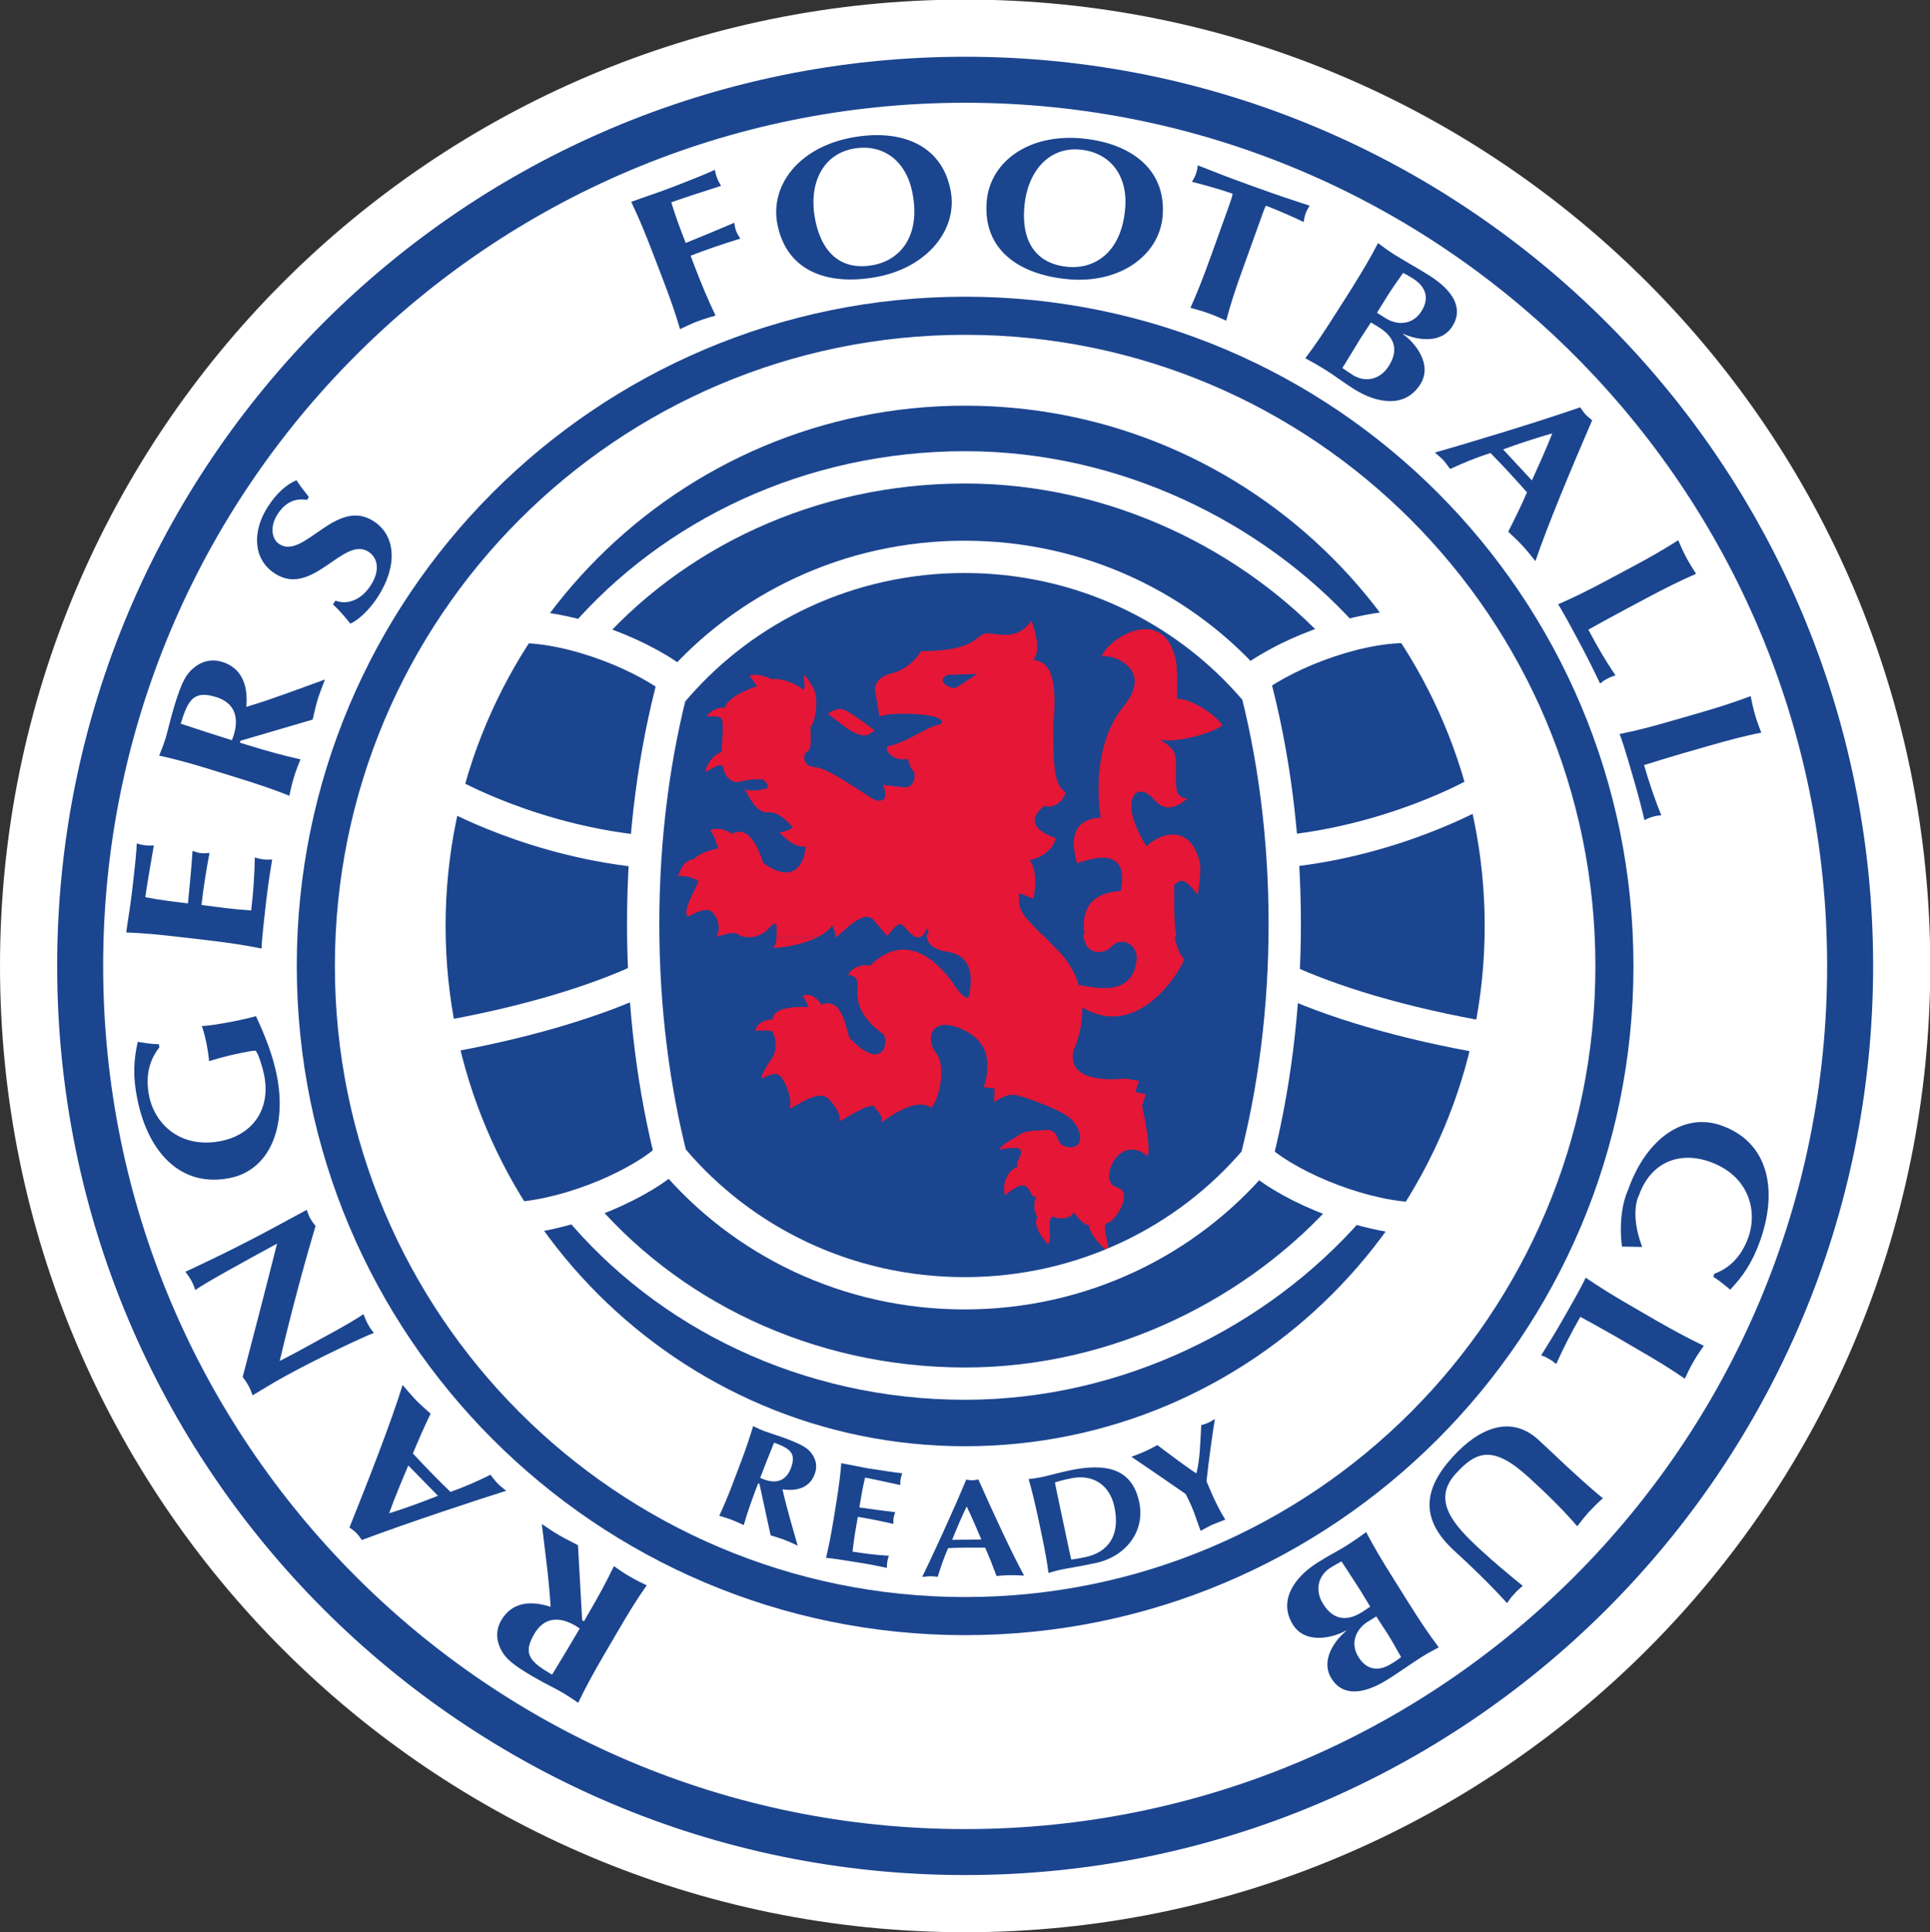 <svg height="266.188" width="265.944" xmlns="http://www.w3.org/2000/svg" xmlns:xlink="http://www.w3.org/1999/xlink"><rect width="100%" height="100%" fill="#333333" stroke="none"/><clipPath id="a"><path d="m119.449 59.009v-42.599h182.046v42.599"/></clipPath><g transform="translate(-242.009 -399.297)"><g clip-path="url(#a)" transform="matrix(6.25 0 0 -6.25 -504.547 768.047)"><path d="m140.726 57.749c-11.054 0-20.017-8.973-20.017-20.04s8.963-20.039 20.017-20.039c11.055 0 20.02 8.972 20.02 20.039s-8.965 20.04-20.02 20.04z" fill="none" stroke="#fff" stroke-width="2.52"/></g><path d="m374.991 407.115c-69.088 0-125.106 56.081-125.106 125.25s56.019 125.244 125.106 125.244c69.094 0 125.125-56.075 125.125-125.244s-56.031-125.25-125.125-125.25" fill="#1b458f"/><path d="m374.991 413.453c-65.6 0-118.769 53.237-118.769 118.912 0 65.669 53.169 118.912 118.769 118.912 65.619 0 118.787-53.244 118.787-118.912 0-65.675-53.169-118.912-118.787-118.912" fill="#fff"/><path d="m374.991 440.172c-50.85 0-92.088 41.281-92.088 92.194s41.237 92.194 92.088 92.194c50.869 0 92.1-41.281 92.1-92.194s-41.231-92.194-92.1-92.194" fill="#1b458f"/><path d="m374.991 445.422c-47.956 0-86.838 38.931-86.838 86.944 0 48.031 38.881 86.944 86.838 86.944 47.975 0 86.856-38.913 86.856-86.944 0-48.013-38.881-86.944-86.856-86.944" fill="#fff"/><path d="m374.991 455.184c-39.531 0-71.581 32.087-71.581 71.675s32.05 71.675 71.581 71.675c39.544 0 71.6-32.087 71.6-71.675s-32.056-71.675-71.6-71.675" fill="#1b458f"/><path d="m335.909 493.753c-4.719-4.05-14.831-8.094-22.256-8.094m20.238 73.406c-4.719 4.044-14.838 8.106-22.244 8.106m19.544-33.269c-7.075 3.381-17.2 6.412-28.981 8.431m1.675-33.731s11.8 6.744 27.644 8.094m81.962-22.944c4.719-4.05 14.844-8.094 22.256-8.094m-20.244 73.406c4.725 4.044 14.837 8.106 22.256 8.106m-19.55-33.269c7.075 3.381 17.2 6.412 28.994 8.431m-1.694-33.731s-11.794 6.744-27.637 8.094" fill="none" stroke="#fff" stroke-width="4.45"/><path d="m345.766 528.372c-.425.075-.844.075-1.194 0z" fill="#e82b31"/><path d="m354.722 528.372c-2.2 1.144-5.306 1.575-6.294 1.475.438-.175.556-.85.588-1.475z" fill="#e51636"/><path d="m357.241 528.372c-.056.05-.119.075-.169.1.01-.04.02-.075.02-.1h.15" fill="#e82b31"/><path d="m368.809 528.372c-.188.087-.388.075-.588 0z" fill="#e82b31"/><path d="m403.804 527.976c.231 1.438.65 2.719 1.4 3.513-1.063 2.494-6.681 10.887-13.888 6.681h-.188c.069 3.306-1.2 5.844-1.2 5.844-1.106 4.981 7.075 3.862 7.075 3.862l1.969.332-.519 1.506 1.444.338-.519 1.575s1.306 5.769.775 6.95c-3.994-3.35-6.944 3.531-4.312 4.263 2.612.719-.338 4.919-1.25 4.919-.856.45.194 2.631.132 3.538-.069.925.781.45 0 .263-.794-.2-2.563-2.294-2.681-3.469-.863-.132-1.387-.994-2.112-1.769-.444 1.044-2.212.919-2.875.581-.919.463.062 2.75-.581 3.8-.8-.713-2.231-2.681-1.506-3.737-.463-.588-.662-1.956-.144-2.744-.719-.069-.519-.406-1.244-1.325-.725-.912-2.412.525-3.075 1.056-.525-1.569.444-3.55 1.769-3.931-.463-.662.725-1.575.4-2.244-.325-.644-2.169-.188-2.956-.125.525-.919 1.894-1.369 2.756-2.025.844-.662 2.938-.6 2.938-.6 3.212-.525 1.506 2.044 3.812 2.294 2.294.269 2.031-2.481.125-4.075-1.369-1.119-5.769-2.737-7.275-3.069-1.5-.325-3.075.981-3.075.981l.062-1.9-1.569-.2s.4-.588.519-2.094c.144-1.506.263-4.388-3.8-6.037-4.056-1.631-4.7 1.65-3.2 3.475 1.512 1.844.25 6.894-.725 7.481-2.556-1.769-7.331 2.688-6.888 1.975.463-.725-.381-1.244-.844-2.044-.463-.781-3.537 1.256-4.981 2.044.463-.475-.125-1.913-1.431-3.219-1.325-1.312-4.331.988-5.388 1.438.594-1.25-.644-4.138-1.362-4.65-.725-.525-1.65.194-2.494.45 0-.256.4-1.3 1.444-2.744 1.05-1.444.325-3.556.062-3.744-.263-.194-1.644-.138-2.35-.069.257-.912 1.044-1.569 2.413-1.569 0-1.9 4.056-1.769 4.719-1.706.65.062.188 0 .188 0s-.256-1.05-.781-1.569c.919-.4 1.963.188 2.613 1.238 2.831-1.181 3.35 3.212 3.875 4.581 4.781 4.994 5.506.212 4.581-.581-4.181-2.95-3.475-5.769-3.475-6.694 0-.906-.382-1.375-1.306-1.375.4-1.044 1.906-1.581 3.013-1.306 5.969-5.969 11.075 1.837 11.863 3.013.781 1.181 1.769 1.837 1.831.988.075-.85 1.181-5.25-2.944-5.906-2.631-.412-2.919-1.562-2.969-2.456h15.906c.662.669 1.462 1.481 2.4 2.456 1.413 1.494 2.244 3.081 2.706 4.644l.093-.057c1.969.269 7.613 1.844 7.875-3.931-.263-2.087-2.356-2.625-3.419-1.45-1.044 1.188-3.269 1.188-3.794-.775-.062-.263-.138-.556-.2-.887h12.562" fill="#e51636"/><path d="m344.572 528.372c-.293-.057-.537-.156-.725-.294-.8-.588-1.85 0-3.156.263.788-1.05.144-2.888-.644-3.475-.8-.594-2.169.188-3.294.725-.781-1.056 1.45-4.263 1.45-4.919-.706-.531-1.956-.794-2.819-.656.463-.856.662-2.169 2.294-2.369.4-.656 2.237-1.312 3.275-1.438 0 0-.525-2.1-1.106-2.494.581-.394 2.031-.331 3.013.463 2.619-1.512 4 3.075 4.325 4.006 5.169 3.731 5.95-1.719 5.769-2.306-1.506.4-3.538-1.9-3.538-1.9s1.044-.132 1.844-.656c0 0-1.725-2.294-3.35-2.106-1.65.206-2.756-2.288-3.219-3.081-.463-.781-.062-.057.2 0 .263.069 1.25.138 2.425-.125 1.175-.257-.132-1.312-.132-1.312s-1.381-.2-3.075.256c-1.713.463-2.431-1.369-2.5-2.1-.519-.45-1.631.456-2.406.794.119-.981 1.025-2.356 2.213-2.756l.131-1.9s.194-2.219-.131-2.694c-.325-.45-1.188-.257-1.969-.325.263-.725 1.644-1.319 2.431-1.181.45-1.569 3.719-2.756 4.462-2.944-.2-.194-.662-1.119-1.125-1.444.844-.338 1.969-.062 3.15.45 1.312-.194 3.4.656 4.325 1.444.381 0 .062-1.444.062-2.031 0 0 .382.138 1.306 1.769.925 1.65.181 5.125-.4 5.444 0 0 .338 3.081-.388 3.35-.719.263-.719 2.094 1.106 2.163 1.85.062 7.681 4.394 8.262 4.525 0 0 2.169.725 1.044-2.1 0 0 1.506.206 2.956.338 1.444.119 1.644-1.906 1.169-2.3-.444-.4-.706-1.644-.706-1.644-1.913.625-3.737-1.594-2.513-1.769 1.387-.206 4.344-1.9 5.388-2.425 1.062-.525 2.612-.525 1.444-1.319-1.181-.781-7.181-.912-8.225-.257l-.6-3.6c-.144-1.05.706-2.038 2.406-2.431 1.7-.4 3.144-1.712 3.931-3.019 2.75 0 5.763-.263 7.475-1.581 1.687-1.306 1.306-.787 3.919-.65 2.631.138 3.8-1.969 3.8-1.969.4 1.05 1.444 4.2.263 5.369 1.444.406 3.538.537 2.75 9.319.144 2.1-.382 8.006 1.706 8.919-.257 1.312-1.706 2.369-2.95 1.913-3.206 2.681.4 3.994 1.569 4.456-.263 1.637-2.212 2.819-3.6 3.013 1.444 1.837.525 5.319.525 5.319l-1.969-.787c-.05 2.462.075 2.587 3.444 6.062h-15.906c-.025-.519.02-.956-.243-1.15-.293.688-.581 1.038-.906 1.15h-.588c-.8-.269-1.581-1.531-1.981-1.738-.644-.331-1.956 1.631-1.956 1.631l-1.644-1.9c-1.369-2.306-4.281 1.269-5.4 2.006h-.15c.093-.725-.219-1.044-.419-1.606-.4.65-1.119 1.181-1.95 1.606h-5.706c.01-.312.01-.606.01-.819 0-.65.125-1.706-1.119-.331-.606.675-1.406 1.038-2.144 1.15h-1.194" fill="#e51636"/><path d="m391.528 528.372c-.45-2.244-.45-5.987 4.919-6.331.263-1.706 1.169-6.425-6.031-3.8-.381-1.569-1.7-6.031 3.281-6.306-.388-2.087-1.175-10.1 3.138-15.338 4.338-5.25-1.825-7.344-3-6.819l.119-.388c1.45-2.631 8.525-6.562 10.094.906.263 1.181.138 5.25.138 5.25 1.831 0 5.106 1.969 6.281 3.675-1.575 1.175-6.544 2.487-8.65 1.962 2.494 1.45 2.231 2.231 2.231 4.594 0 2.356-.125 3.275 1.569 3.544-1.569 1.306-3.138 1.837-4.588.125-1.425-1.694-3.131-1.438-3.131.925s2.087 5.506 2.087 5.506c1.969-1.844 5.769-3.019 7.213 1.706.525 1.169-.138 4.981-.138 4.981-1.181-1.319-1.969-2.75-3.275-1.319.093 1.525-.1 4.569.306 7.125h-12.562" fill="#e51636"/><g fill="#1b458f"><path d="m372.591 492.265 4.075-.125-3.012 1.962c-.925 0-2.75-1.044-1.063-1.837"/><path d="m377.234 611.378c-.656-1.55-1.306-3.05-2.019-4.55-.731 1.519-1.381 3.038-2.006 4.606l4.025-.057zm5.894 4.981c-.694-.03-1.306-.075-1.925-.062-.613 0-1.256.062-1.875.113-.475-1.294-1-2.612-1.569-3.906-.95-.005-1.862-.005-2.812 0-.769 0-1.525.04-2.294.062-.569 1.312-1.031 2.625-1.431 3.962-.344-.045-.675-.087-1.044-.087-.338 0-.669.075-1.094.1 1.05-2.131 4.25-9.006 6.062-13.406.293.03.55.087.844.087.294-.005.538-.062.831-.113 1.938 4.362 4.6 10.144 6.306 13.25"/><path d="m348.678 598.034c-.662 1.6-1.294 3.212-1.913 4.844.156.081.293.15.45.206 1.813.688 3.119.181 3.769-1.506.781-2.1-.069-2.7-2.306-3.544zm-2.019 5.669-.181-.05-.281.731c-.75 2.006-1.238 3.394-1.706 5.019-.431-.212-.975-.469-1.663-.738-.675-.25-1.25-.4-1.712-.55.713-1.525 1.281-2.875 2.037-4.894l.925-2.438c.75-2 1.225-3.388 1.706-5.019.431.2.975.475 1.662.731.731.269 1.663.531 3.05 1.05 2.069.8 2.775 1.238 3.331 1.956.631.844.844 1.825.444 2.875-.644 1.738-2.231 2.413-4.444 2.094.569 2.513 1.356 5.156 2.094 7.756-.6-.275-1.2-.562-1.812-.794-.619-.244-1.281-.419-1.913-.625l-1.538-7.106"/><path d="m357.272 606.134c.338-2.112.531-3.575.662-5.256 1.288.212 2.569.512 3.844.731 2.138.332 3.956.6 4.556.644-.075.212-.156.431-.218.775-.062.394-.045.569-.045.856-1.631-.362-4.212-.919-4.862-1.025-.338 1.363-.55 2.719-.781 4.106 1.887.275 3.294.456 4.937.656-.144.419-.194.588-.232.831-.03.206-.02.381-.02.787-1.637-.388-3.256-.713-4.906-.975-.119.794-.275 1.606-.412 2.419-.119.787-.231 1.613-.306 2.369 1.625.269 3.306.475 5 .569-.081.256-.156.444-.218.838-.062.394-.062.594-.05.831-.781-.15-1.781-.394-3.781-.713-3.538-.575-4.119-.625-4.612-.669.4-1.65.675-3.087 1.031-5.2l.412-2.575"/><path d="m388.834 610.503c.218 1.025.694 3.319.787 3.644.444-.057 1.025-.144 1.906-.325 3.225-.681 4.875-3.031 4.044-6.925-.644-3.075-3.012-4.569-5.981-3.938-1.031.206-1.569.356-2.219.562.057.362.538 2.631.756 3.65zm-3.812-2.281c-.463-2.106-.8-3.531-1.275-5.162.475-.05 1.056-.125 1.781-.269.956-.2 1.981-.519 3.875-.931 4.906-1.019 8.581-.362 9.581 4.362.881 4.112-1.95 7.55-6 8.4-2.15.463-3.644.675-4.75.906-.706.15-1.281.338-1.75.463-.218-1.669-.481-3.125-.925-5.225l-.537-2.544"/><path d="m406.878 602.24c.481-1.819.537-4.506.656-6.606.312-.1.637-.188.956-.332.325-.138.6-.344.925-.525-.293 1.712-.869 5.794-1.156 8.581.25.562.481 1.156.737 1.731.519 1.156 1.081 2.331 1.85 3.556-.569.225-1.175.438-1.744.681-.55.25-1.106.575-1.656.863-.45-1.15-.8-2.394-1.294-3.487-.244-.537-.493-1.062-.769-1.594-2.431-1.694-6.4-4.4-7.475-5.119.613-.237 1.244-.456 1.844-.738.6-.263 1.156-.575 1.738-.875 1.712 1.294 4.431 3.331 5.35 3.881l.035-.02"/><path d="m432.084 444.434c-.475-.319-.863-.512-1.169-.719-.412.65-.844 1.275-1.444 2.212-.906 1.456-1.969 3.256-2.494 4.062.475.332.863.606 1.456.975 1.588 1.012 3.669.756 4.944-1.244 1.356-2.138.863-3.931-1.294-5.287zm4.619-6.769c-.787-.5-.988-.594-1.356-.769-.769 1.087-1.644 2.337-2.131 3.125-.531.831-.963 1.575-1.469 2.362l1.219.769c1.538.969 3.675.975 4.912-.981.931-1.469.944-3.169-1.175-4.506zm-8.6 1.631c1.612-2.581 2.688-4.381 3.794-6.513.575.425 1.25.956 2.144 1.519 1.538.969 3.381 1.975 4.919 2.95 3.231 2.044 4.769 4.494 3.169 7.006-1.575 2.5-4.969 1.85-6.781 1.019l-.02.05c1.587 1.106 4.156 4.144 2.388 6.919-2.075 3.294-5.969 2.656-9.169.631-1.419-.9-2.525-1.769-3.875-2.612-.969-.619-2.188-1.288-2.8-1.613 1.45-1.919 2.612-3.656 4.244-6.237l1.987-3.119"/><path d="m318.084 630.003c1.294-2.106 2.55-4.213 3.806-6.35-.212-.156-.394-.281-.581-.394-2.425-1.413-4.412-1.044-5.7 1.163-1.619 2.781-.525 3.825 2.475 5.581zm4.144-7.5.25.15.556-.975c1.538-2.625 2.525-4.456 3.569-6.625.588.4 1.281.925 2.188 1.431.912.537 1.706.906 2.331 1.212-1.381 1.975-2.487 3.744-4.013 6.381l-1.856 3.169c-1.544 2.65-2.544 4.494-3.575 6.631-.581-.381-1.288-.894-2.194-1.419-.988-.588-2.25-1.15-4.125-2.244-2.769-1.625-3.663-2.444-4.287-3.6-.694-1.306-.788-2.75.025-4.131 1.337-2.275 3.712-2.831 6.787-1.825-.218-3.681-.756-7.581-1.219-11.412.8.537 1.587 1.087 2.419 1.562.825.481 1.719.9 2.569 1.363l.575 10.331"/><path d="m298.272 601.184c-.938 2.212-1.844 4.356-2.644 6.594 2.275-.725 4.506-1.531 6.731-2.419zm-.787-11.088c.662.775 1.244 1.462 1.862 2.112.625.631 1.325 1.238 2 1.837-.863 1.775-1.675 3.625-2.444 5.487.938 1 1.863 1.988 2.812 2.95.787.806 1.569 1.569 2.369 2.344 1.925-.681 3.737-1.481 5.506-2.362.325.4.6.8.956 1.163.35.369.756.656 1.212 1.044-3.244 1.006-13.531 4.388-19.887 6.781-.244-.338-.463-.662-.75-.956-.293-.306-.619-.519-.956-.769 2.538-6.306 5.844-14.781 7.319-19.631"/><path d="m276.816 591.515c-.163-.457-.338-.906-.569-1.325-.232-.419-.506-.825-.8-1.194 1.6-6.112 3.181-12.181 4.737-18.375-3.8 2.069-10.306 5.612-11.256 6.406-.163-.469-.338-.912-.569-1.337-.231-.419-.512-.806-.806-1.188 7.188-3.356 10.369-5.088 16.725-8.537.138.419.275.806.487 1.206.232.381.475.719.725 1.019-1.769 5.95-3.413 12.162-4.938 18.594 1.831-.919 3.812-2.013 5.581-2.994 3.844-2.075 5.125-2.888 5.956-3.456.181.475.381.963.613 1.381.218.425.525.838.819 1.219-.775.237-7.156 3.181-12.031 5.844-2.15 1.169-3.55 2.094-4.675 2.737"/><path d="m466.366 563.172c2.45-6.912 7.581-10.681 12.819-8.831 6.519 2.3 7.856 8.85 5.35 15.919-1.094 3.038-2.381 4.881-4.119 6.706-.756-.644-1.512-1.275-2.325-1.769l.15-.431c1.988-.719 3.706-2.275 4.681-5.006 1.319-3.737.045-8.525-5.344-10.431-4.088-1.438-8.087 0-9.731 4.638 0 0-1.356 2.312.444 7.112l-2.781-.05s-.694-4.406.856-7.856"/><path d="m266.909 498.99c2.356.794 4.681 1.544 7.044 2.281.093-.237.188-.444.25-.656.831-2.694 0-4.544-2.431-5.294-3.075-.944-3.837.356-4.862 3.669zm8.244 2.35-.093.269 1.081.332c2.906.894 4.938 1.45 7.275 1.969-.263.662-.6 1.456-.906 2.462-.306 1.012-.481 1.856-.631 2.55-2.231-.887-4.213-1.569-7.125-2.462l-3.537-1.1c-2.906-.894-4.919-1.45-7.275-1.969.263-.662.594-1.45.906-2.462.325-1.1.6-2.444 1.231-4.519.95-3.087 1.525-4.144 2.513-5.006 1.106-.981 2.494-1.394 4.025-.925 2.525.775 3.619 2.975 3.337 6.2 3.538-1.056 7.206-2.456 10.831-3.775-.344.9-.694 1.794-.988 2.7-.275.919-.487 1.894-.706 2.825l-9.937 2.913"/><path d="m284.322 468.165c-1.675-.275-3.012.344-4.075 1.988-1.062 1.637-.831 3.406.257 4.106 3.375 2.188 7.8-6.513 12.987-3.163 3.075 1.962 3.338 6.175.581 10.431-1.244 1.925-2.769 3.231-3.781 3.688-.831-1.025-1.475-1.806-2.4-2.65l.338-.519c1.506.562 3.444.075 4.863-2.1 1.344-2.094.969-3.806-.312-4.644-3.444-2.219-7.7 6.356-12.887 3.013-3.15-2.038-3.062-5.994-.981-9.194 1.231-1.925 2.6-3.094 3.95-3.669.5.775.925 1.325 1.706 2.312z"/><path d="m331.922 434.047c-1.088-2.844-1.906-4.781-2.931-6.944 1.769-.656 3.587-1.231 5.35-1.906 2.925-1.113 5.4-2.125 6.169-2.506.075.325.119.65.3 1.1.206.544.356.75.556 1.106-2.319.744-5.963 1.931-6.856 2.275.569 1.913 1.262 3.737 1.987 5.594 2.581-1.038 4.45-1.819 6.688-2.781.093.619.163.863.287 1.206.106.269.25.475.544.981-2.325.706-4.588 1.481-6.844 2.35l.487 1.294c1.094 2.85 1.912 4.781 2.95 6.956-.688.2-1.519.431-2.5.8-.988.381-1.756.769-2.394 1.069-.669-2.3-1.375-4.287-2.469-7.144z"/><path d="m359.547 419.79c-4.287.806-6.106 4.969-5.244 9.581 1.062 5.706 4.494 7.112 8 6.45 3.769-.694 6.55-4 5.456-9.838-.85-4.638-4.169-6.956-8.213-6.194zm-.181-1.538c6.625-1.25 12.444.875 13.644 7.338 1 5.306-3.187 10.55-10.181 11.856-6.6 1.238-12.463-.656-13.719-7.362-.975-5.269 2.981-10.481 10.256-11.831"/><path d="m390.803 419.903c-4.344-.388-7.219 3.119-7.638 7.787-.512 5.769 2.406 8.056 5.963 8.369 3.812.344 7.394-2.056 7.919-7.975.431-4.681-2.144-7.819-6.244-8.181zm.231-1.544c6.737.613 11.75 4.237 11.175 10.769-.487 5.375-5.919 9.281-13.006 8.637-6.688-.6-11.831-4.019-11.225-10.794.481-5.344 5.688-9.269 13.056-8.613"/><path d="m411.134 428.278c.35-.988.688-1.906.725-2.294-1.169-.425-3.75-1.181-5.613-1.644.232-.356.412-.688.55-1.075.144-.388.212-.769.263-1.188 2.694 1.062 4.031 1.6 7.756 2.938 3.719 1.344 5.075 1.775 7.656 2.619-.218.35-.418.681-.556 1.075-.132.388-.212.756-.256 1.175-1.556-.756-4.019-1.812-5.219-2.25-.181.338-.519 1.262-.856 2.231l-2.306 6.412c-1.044 2.875-1.688 4.875-2.313 7.2-.644-.294-1.431-.662-2.419-1.019-.994-.35-1.825-.569-2.5-.75.981-2.194 1.75-4.15 2.781-7.025l2.306-6.406"/><path d="m453.097 465.484c.988-2.175 1.95-4.294 2.812-6.487-2.288.65-4.537 1.387-6.781 2.212zm.487 11.113c-.65-.787-1.194-1.5-1.813-2.156-.6-.656-1.294-1.281-1.937-1.894.894-1.756 1.788-3.575 2.587-5.425-.912-1.019-1.8-2.019-2.744-3.031-.75-.812-1.513-1.587-2.288-2.388-1.938.619-3.769 1.369-5.556 2.206-.319-.419-.581-.819-.919-1.194-.356-.382-.738-.675-1.188-1.075 3.281-.919 13.625-4.006 20.025-6.231.25.344.45.681.738.988.275.3.6.525.912.794-2.694 6.225-6.206 14.6-7.819 19.406"/><path d="m466.741 477.484c2.675-1.425 4.5-2.475 6.519-3.763.281.65.619 1.444 1.106 2.375.512.938.969 1.656 1.356 2.25-2.2.956-4.075 1.887-6.769 3.319l-3.256 1.738c-1.788.95-3.588 1.95-4.819 2.638 1.106 2.125 2.356 4.25 3.731 6.3-.362.125-.637.194-1.144.469-.493.256-.712.438-.969.656-.512-1.025-1.125-2.406-2.5-5-2.444-4.594-2.906-5.319-3.288-5.919 2.2-.956 4.075-1.881 6.756-3.312l3.275-1.75"/><path d="m476.059 497.54c2.95-.85 4.938-1.5 7.181-2.344.143.681.306 1.538.6 2.55.294 1.006.6 1.812.863 2.475-2.356.481-4.4 1.006-7.325 1.856l-3.563 1.019c-1.925.575-3.906 1.169-5.263 1.6.662 2.294 1.45 4.625 2.369 6.919-.4.045-.675.057-1.212.212-.556.156-.8.306-1.094.456-.294-1.119-.6-2.587-1.425-5.406-1.438-4.994-1.75-5.794-2.006-6.456 2.363-.475 4.388-1.006 7.319-1.856l3.556-1.025"/><path d="m470.122 581.153c2.631 1.506 4.487 2.5 6.662 3.544-.406.581-.906 1.269-1.431 2.194-.525.919-.881 1.694-1.188 2.337-1.969-1.356-3.769-2.475-6.412-3.987l-3.181-1.863c-1.756-.994-3.556-2-4.8-2.675-1.188 2.075-2.325 4.256-3.325 6.506-.306-.243-.506-.438-1-.706-.493-.306-.769-.381-1.075-.487.588-.981 1.431-2.231 2.894-4.775 2.594-4.513 2.95-5.3 3.244-5.931 1.988 1.356 3.769 2.469 6.406 3.981z"/><path d="m454.003 597.659c2.169 1.988 3.2 3.025 4.656 4.344 2.125 1.95 3.513 3.131 4.219 3.7-.644.569-1.281 1.194-1.875 1.831-.569.631-1.137 1.337-1.656 2.025-2.331-2.694-4.394-4.631-6.712-6.763-4.906-4.481-7.213-3.569-10.012-.506-3.444 3.769-.206 7.2 3.519 10.625 1.85 1.688 3.75 3.281 5.694 4.856-.431.356-.831.713-1.181 1.125-.381.388-.681.8-.987 1.262-1.062-1.231-3.769-4.025-7.244-7.2-4.662-4.269-4.412-8.4-.231-12.969 3.675-4.031 8.044-5.794 11.812-2.331"/><path d="m429.678 621.397c.487-.319.825-.544 1.144-.762-.412-.644-.781-1.306-1.369-2.244-.919-1.462-2.087-3.2-2.594-4-.5.287-.919.512-1.525.881-1.588 1.006-2.263 2.994-1 4.994 1.35 2.156 3.181 2.481 5.344 1.131zm4.112 7.069c.788-.481.956-.631 1.281-.887-.656-1.156-1.4-2.494-1.906-3.275-.525-.825-1-1.55-1.512-2.325l-1.206.75c-1.544.975-2.469 2.906-1.238 4.862.919 1.469 2.444 2.231 4.581.875zm2.25-8.463c1.613 2.575 2.781 4.325 4.225 6.244-.619.325-1.4.725-2.288 1.275-1.544.975-3.244 2.206-4.788 3.169-3.244 2.019-6.138 2.362-7.706-.15-1.581-2.525.481-5.294 2.019-6.562l-.03-.05c-1.694.969-5.556 1.969-7.306-.812-2.062-3.306.188-6.537 3.4-8.556 1.431-.912 2.688-1.531 4.044-2.375.969-.613 2.094-1.419 2.644-1.825 1.125 2.131 2.188 3.925 3.819 6.506l1.969 3.138"/></g><path d="m356.066 497.622c.531-.281 1.331-.931 2.325-.512.988.406 4.156 2.812 4.156 2.812-.738.412-1.106 1.45-3.812-.263z" fill="#e51636"/><path d="m321.422 565.334c12.363 14.956 31.763 24.575 53.569 24.575 21.119 0 40.5-9.887 52.912-24.012m-105.638-78.662c12.4-14.363 31.419-23.556 52.725-23.556 20.656 0 39.65 9.444 52.081 23.081m-12.15 72.975c2.644-10.075 4.119-21.306 4.119-33.156 0-12.088-1.538-23.538-4.288-33.769m-79.831.04c-2.75 10.219-4.287 21.656-4.287 33.731 0 11.719 1.444 22.837 4.031 32.825m80.394-64.95c-.062-.082-.138-.163-.219-.256-9.55-11.113-23.887-18.188-39.925-18.188-15.919 0-30.163 6.975-39.712 17.938-.156.188-.325.381-.487.562-.113.125-.206.25-.312.381m-.231 63.438c.175.206.35.406.519.613 9.556 11.312 24.019 18.519 40.225 18.519 16.194 0 30.65-7.188 40.206-18.488.138-.181.306-.369.463-.556" fill="none" stroke="#fff" stroke-width="4.45"/><path d="m263.972 543.584c-1.325 1.644-1.987 3.869-1.412 6.713.781 3.875 4.35 7.319 9.95 6.181 4.231-.869 6.875-4.306 5.887-9.125-.212-1.056-.769-2.869-1.162-3.312-.45 0-1.113.125-1.881.287-2.881.588-4.044 1.025-4.537 1.156-.03-.419-.094-1.069-.338-2.35-.306-1.494-.525-2.112-.663-2.506.6.045 2.831-.312 4.538-.656 1.125-.231 2.531-.55 2.919-.694 1.219 2.581 2.312 5.362 2.869 8.119 1.444 7.188-.988 13.069-6.431 14.181-6.781 1.387-11.306-3.531-12.781-10.881-.644-3.163-.493-5.412.062-7.875.981.156 1.95.325 2.906.325l.075.438" fill="#1b458f"/><path d="m266.909 528.397c-3.013-.356-5.106-.544-7.506-.644.25-1.869.588-3.756.8-5.625.368-3.106.644-5.781.65-6.638.331.1.644.206 1.131.256.556.062.819.04 1.219.025-.419 2.394-1.062 6.162-1.169 7.125 1.95.388 3.894.613 5.875.856.275-2.769.463-4.8.631-7.231.619.212.844.275 1.2.312.3.035.556 0 1.138-.03-.463 2.394-.831 4.763-1.106 7.169 1.137.132 2.294.306 3.444.438 1.138.138 2.306.243 3.4.312.294-2.388.463-4.838.506-7.3.369.1.65.206 1.2.269.569.062.844.035 1.188.01-.169 1.125-.45 2.606-.8 5.525-.6 5.175-.631 6.031-.662 6.744-2.356-.481-4.431-.781-7.444-1.143l-3.694-.431" fill="#1b458f"/></g></svg>
